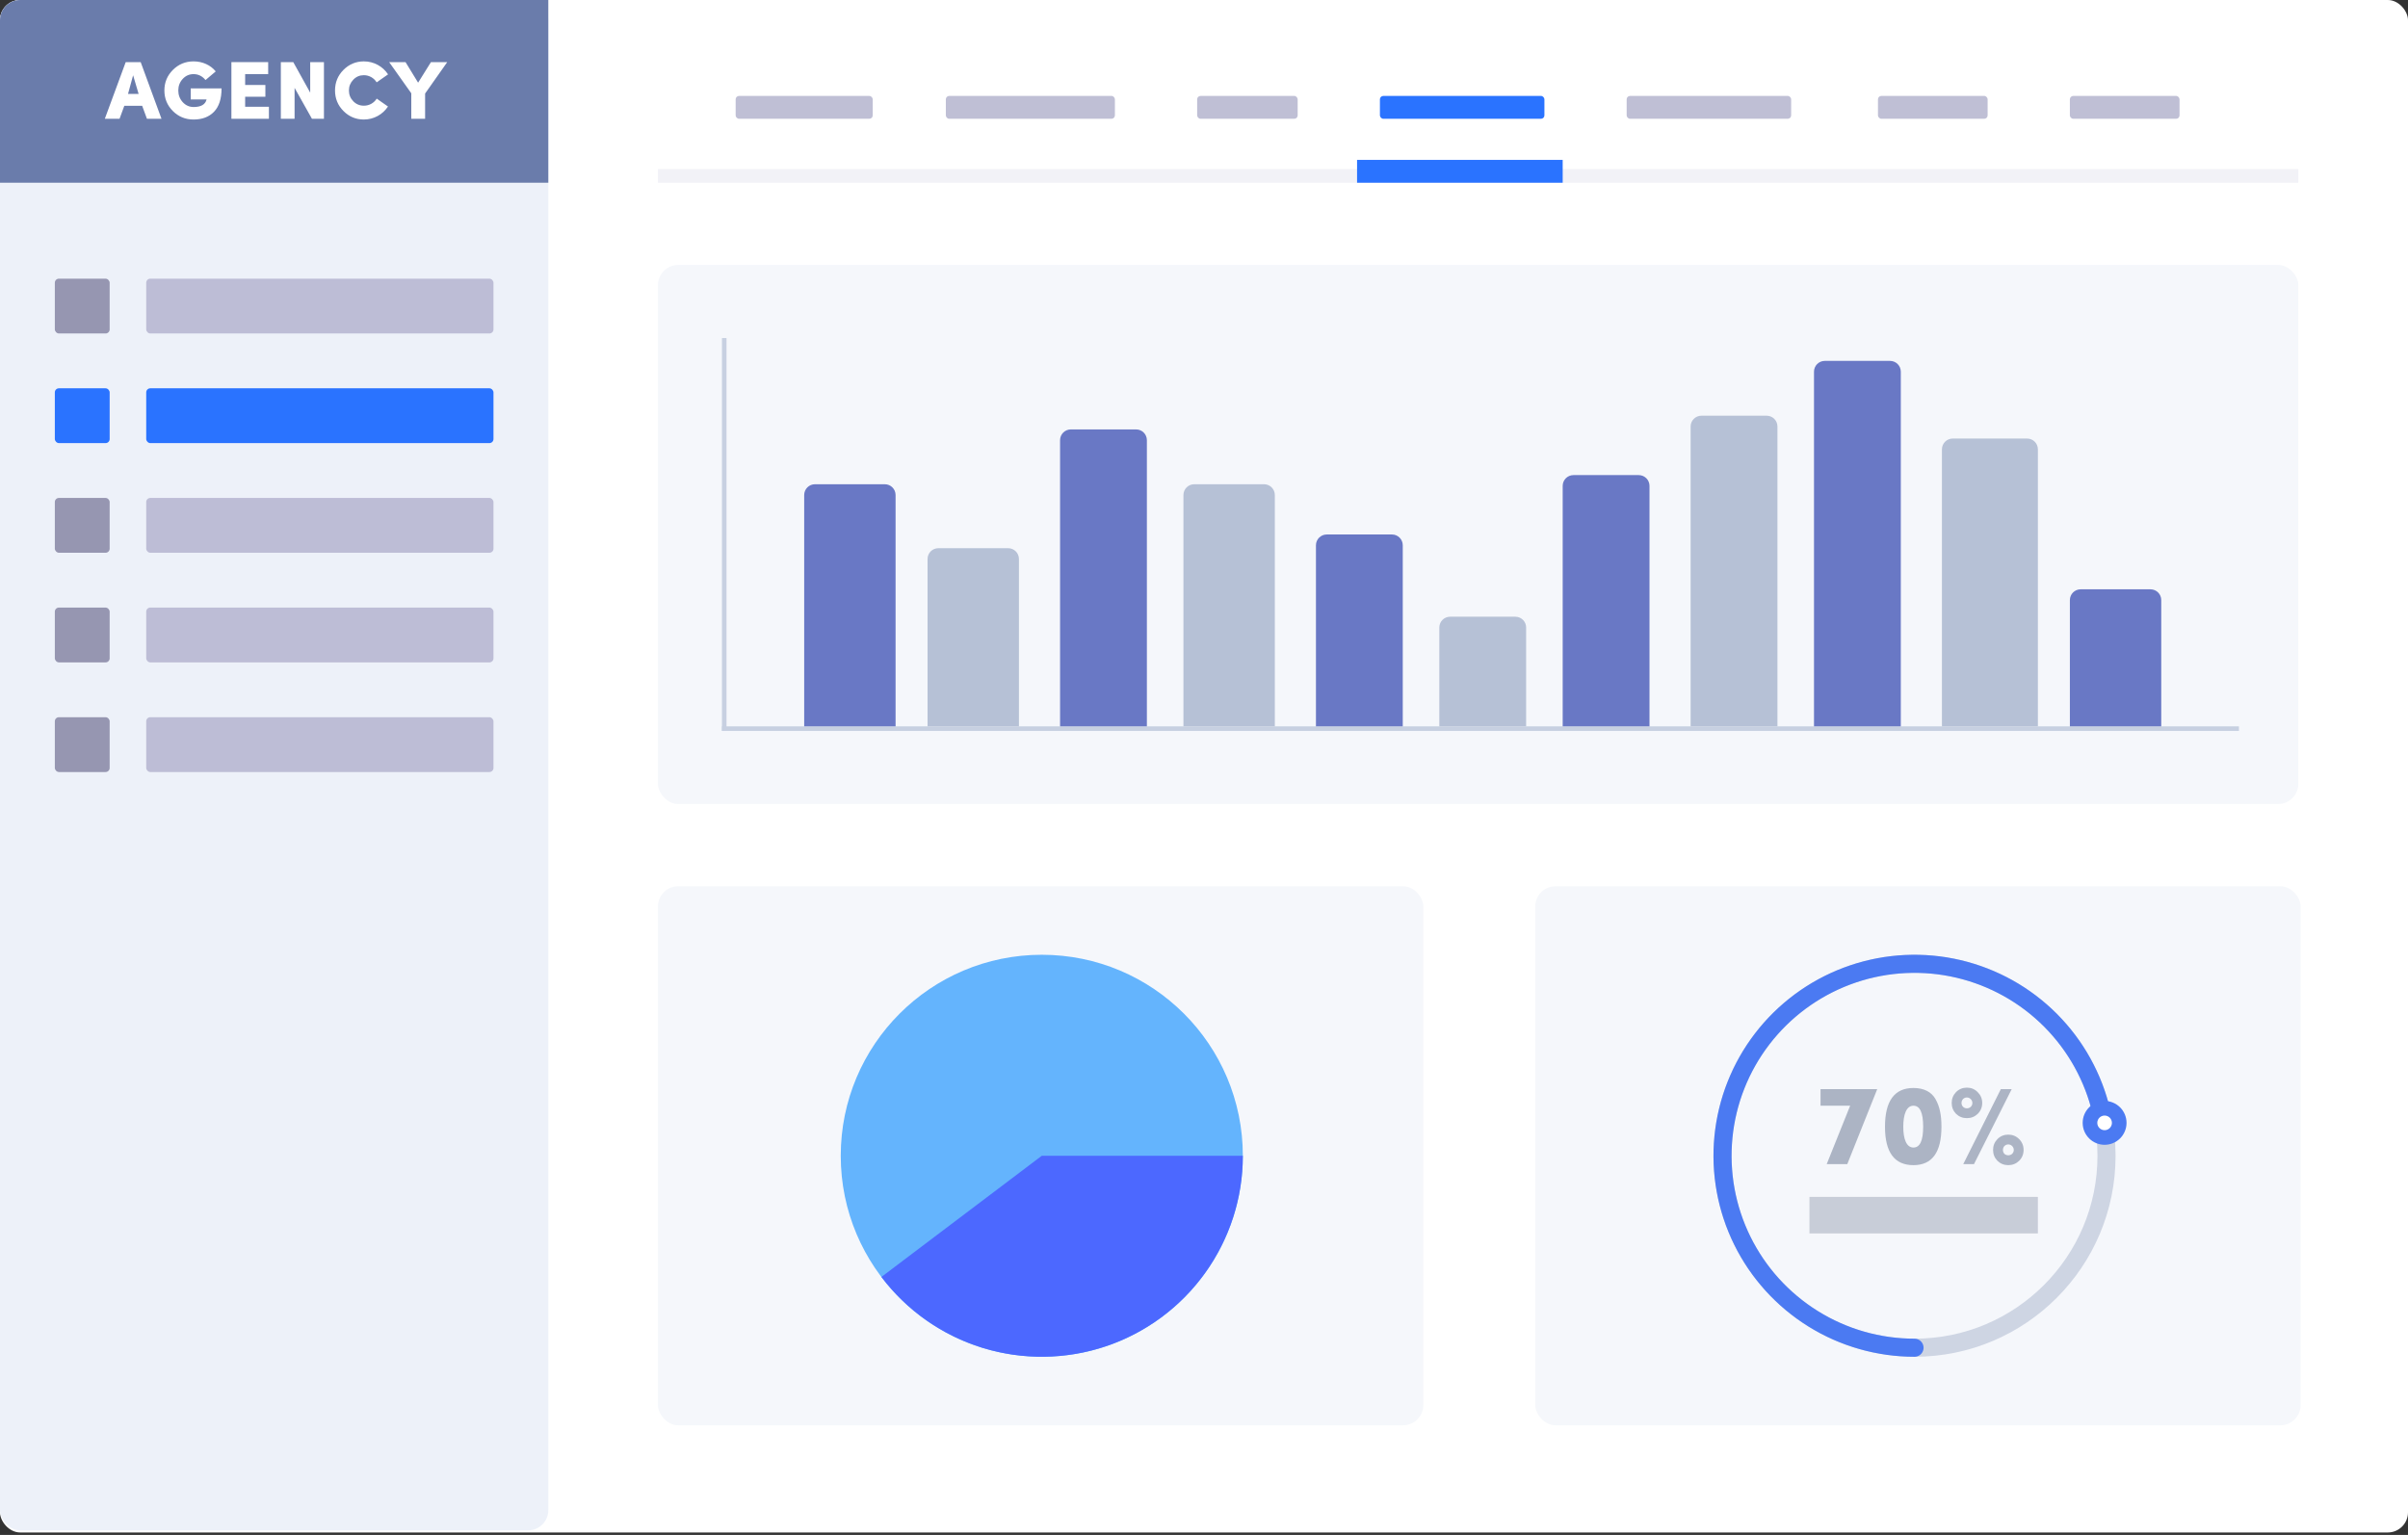 <svg width="527" height="336" viewBox="0 0 527 336" fill="none" xmlns="http://www.w3.org/2000/svg">
<rect x="0" y="0" width="527" height="336" fill="#333333" stroke="none"/>
<rect width="527" height="335.464" rx="4.429" fill="white"/>
<rect x="144" y="58" width="359" height="118" rx="4.429" fill="#F5F7FB"/>
<rect x="144" y="194" width="167.5" height="118" rx="4.429" fill="#F5F7FB"/>
<rect x="336" y="194" width="167.5" height="118" rx="4.429" fill="#F5F7FB"/>
<rect width="120" height="335" rx="4.429" fill="#EDF1F9"/>
<rect x="12" y="61" width="12" height="12" rx="0.893" fill="#9696B1"/>
<rect x="32" y="61" width="76" height="12" rx="0.893" fill="#BDBDD6"/>
<rect x="12" y="85" width="12" height="12" rx="0.893" fill="#2A73FF"/>
<rect x="32" y="85" width="76" height="12" rx="0.893" fill="#2A73FF"/>
<rect x="12" y="109" width="12" height="12" rx="0.893" fill="#9696B1"/>
<rect x="32" y="109" width="76" height="12" rx="0.893" fill="#BDBDD6"/>
<rect x="12" y="133" width="12" height="12" rx="0.893" fill="#9696B1"/>
<rect x="32" y="133" width="76" height="12" rx="0.893" fill="#BDBDD6"/>
<rect x="12" y="157" width="12" height="12" rx="0.893" fill="#9696B1"/>
<rect x="32" y="157" width="76" height="12" rx="0.893" fill="#BDBDD6"/>
<path d="M0 4.429C0 1.983 1.983 0 4.429 0H120V40H0V4.429Z" fill="#6A7CAB"/>
<path d="M35.343 26L30.789 13.598H27.513L22.941 26H26.163L27.207 23.156H31.113L32.157 26H35.343ZM30.339 20.564H28.017L29.133 16.478L30.339 20.564Z" fill="white"/>
<path d="M47.21 15.632C46.112 14.264 44.33 13.436 42.368 13.436C40.586 13.436 39.074 14.066 37.832 15.308C36.59 16.55 35.978 18.044 35.978 19.808C35.978 21.554 36.59 23.066 37.832 24.308C39.074 25.55 40.586 26.162 42.368 26.162C44.24 26.162 45.734 25.604 46.832 24.47C47.93 23.336 48.488 21.644 48.488 19.358H41.738V21.77H45.212C44.942 22.868 44.006 23.426 42.368 23.426C41.432 23.426 40.64 23.066 39.992 22.364C39.344 21.644 39.02 20.798 39.02 19.808C39.02 18.818 39.344 17.972 39.992 17.27C40.64 16.568 41.432 16.226 42.368 16.226C43.394 16.226 44.276 16.658 44.978 17.522L47.21 15.632Z" fill="white"/>
<path d="M58.853 23.372H53.651V21.176H58.079V18.602H53.651V16.226H58.691V13.598H50.645V26H58.853V23.372Z" fill="white"/>
<path d="M67.89 20.276L64.182 13.598H61.464V26H64.47V19.232L68.268 26H70.896V13.598H67.89V20.276Z" fill="white"/>
<path d="M82.447 21.59C81.853 22.544 80.809 23.138 79.639 23.138C78.721 23.138 77.947 22.814 77.317 22.166C76.687 21.518 76.363 20.726 76.363 19.808C76.363 18.89 76.687 18.098 77.317 17.45C77.947 16.784 78.721 16.46 79.639 16.46C80.791 16.46 81.853 17.072 82.429 18.026C82.429 18.026 83.257 17.45 84.931 16.28C83.779 14.534 81.817 13.436 79.639 13.436C77.893 13.436 76.399 14.066 75.157 15.308C73.933 16.55 73.321 18.044 73.321 19.808C73.321 21.554 73.933 23.066 75.175 24.308C76.417 25.55 77.893 26.162 79.639 26.162C81.799 26.162 83.761 25.064 84.913 23.318L82.447 21.59Z" fill="white"/>
<path d="M93.036 20.474L97.878 13.598H94.314L91.506 18.098L88.752 13.598H85.17L90.012 20.42V26H93.036V20.474Z" fill="white"/>
<rect x="161" y="21" width="30" height="5" rx="0.738" fill="#BFBFD5"/>
<rect x="207" y="21" width="37" height="5" rx="0.738" fill="#BFBFD5"/>
<rect x="262" y="21" width="22" height="5" rx="0.738" fill="#BFBFD5"/>
<rect x="302" y="21" width="36" height="5" rx="0.738" fill="#2A73FF"/>
<rect x="356" y="21" width="36" height="5" rx="0.738" fill="#BFBFD5"/>
<rect x="411" y="21" width="24" height="5" rx="0.738" fill="#BFBFD5"/>
<rect x="453" y="21" width="24" height="5" rx="0.738" fill="#BFBFD5"/>
<rect x="144" y="37" width="359" height="3" fill="#F2F2F7"/>
<rect x="297" y="35" width="45" height="5" fill="#2A73FF"/>
<rect x="158" y="159" width="332" height="1" fill="#C7D0E1"/>
<rect x="158" y="74" width="1" height="86" fill="#C7D0E1"/>
<path d="M176 108.361C176 107.057 177.057 106 178.361 106H193.639C194.943 106 196 107.057 196 108.361V159H176V108.361Z" fill="#6978C5"/>
<path d="M203 122.361C203 121.057 204.057 120 205.361 120H220.639C221.943 120 223 121.057 223 122.361V159H203V122.361Z" fill="#B6C1D6"/>
<path d="M232 96.361C232 95.057 233.057 94 234.361 94H248.639C249.943 94 251 95.057 251 96.361V159H232V96.361Z" fill="#6978C5"/>
<path d="M259 108.361C259 107.057 260.057 106 261.361 106H276.639C277.943 106 279 107.057 279 108.361V159H259V108.361Z" fill="#B6C1D6"/>
<path d="M288 119.361C288 118.057 289.057 117 290.361 117H304.639C305.943 117 307 118.057 307 119.361V159H288V119.361Z" fill="#6978C5"/>
<path d="M342 106.361C342 105.057 343.057 104 344.361 104H358.639C359.943 104 361 105.057 361 106.361V159H342V106.361Z" fill="#6978C5"/>
<path d="M315 137.361C315 136.057 316.057 135 317.361 135H331.639C332.943 135 334 136.057 334 137.361V159H315V137.361Z" fill="#B6C1D6"/>
<path d="M370 93.361C370 92.057 371.057 91 372.361 91H386.639C387.943 91 389 92.057 389 93.361V159H370V93.361Z" fill="#B6C1D6"/>
<path d="M397 81.361C397 80.057 398.057 79 399.361 79H413.639C414.943 79 416 80.057 416 81.361V159H397V81.361Z" fill="#6978C5"/>
<path d="M425 98.361C425 97.057 426.057 96 427.361 96H443.639C444.943 96 446 97.057 446 98.361V159H425V98.361Z" fill="#B6C1D6"/>
<path d="M453 131.361C453 130.057 454.057 129 455.361 129H470.639C471.943 129 473 130.057 473 131.361V159H453V131.361Z" fill="#6978C5"/>
<circle cx="228" cy="253" r="44" fill="#64B4FD"/>
<path d="M272 253C272 262.221 269.103 271.209 263.718 278.694C258.334 286.18 250.733 291.784 241.991 294.716C233.248 297.648 223.806 297.76 214.997 295.035C206.187 292.31 198.457 286.886 192.897 279.529L228 253H272Z" fill="#4C68FF"/>
<circle cx="419" cy="253" r="42.02" stroke="#CED5E3" stroke-width="3.96"/>
<path d="M419 295.02C411.157 295.02 403.471 292.825 396.811 288.683C390.151 284.542 384.782 278.619 381.314 271.585C377.845 264.551 376.414 256.686 377.183 248.881C377.951 241.076 380.889 233.642 385.663 227.42C390.438 221.198 396.858 216.436 404.199 213.673C411.539 210.911 419.506 210.258 427.198 211.788C434.89 213.318 442 216.97 447.724 222.331C453.449 227.693 457.558 234.549 459.588 242.124" stroke="#4B7AF2" stroke-width="3.96" stroke-linecap="round"/>
<circle cx="460.6" cy="245.8" r="4.8" fill="#4B7AF2"/>
<circle cx="460.6" cy="245.8" r="1.6" fill="white"/>
<rect x="396" y="262" width="50" height="8" fill="#C8CDD8"/>
<path d="M404.911 242.042L399.782 254.83H404.285L410.84 238.413H398.431V242.042H404.911Z" fill="#ACB4C4"/>
<path d="M416.54 246.647C416.54 243.919 417.24 242.042 418.766 242.042C420.192 242.042 420.893 243.568 420.893 246.647C420.893 249.675 420.192 251.201 418.766 251.201C417.24 251.201 416.54 249.349 416.54 246.647ZM412.537 246.647C412.537 252.252 414.613 255.055 418.766 255.055C422.844 255.055 424.895 252.252 424.895 246.647C424.895 244.144 424.52 242.242 423.62 240.64C422.744 239.039 421.068 238.163 418.766 238.163C414.613 238.163 412.537 240.991 412.537 246.647Z" fill="#ACB4C4"/>
<path d="M437.892 238.413L429.662 254.83H432.013L440.269 238.413H437.892ZM433.814 241.441C433.814 240.515 433.489 239.739 432.839 239.089C432.188 238.413 431.388 238.088 430.462 238.088C429.537 238.088 428.736 238.413 428.086 239.064C427.46 239.714 427.135 240.515 427.135 241.441C427.135 242.367 427.46 243.168 428.086 243.819C428.736 244.444 429.537 244.77 430.462 244.77C431.388 244.77 432.188 244.444 432.839 243.819C433.489 243.168 433.814 242.367 433.814 241.441ZM431.663 241.441C431.663 242.117 431.138 242.617 430.462 242.617C429.787 242.617 429.286 242.117 429.286 241.441C429.286 240.765 429.787 240.24 430.462 240.24C431.138 240.24 431.663 240.815 431.663 241.441ZM437.142 254.104C437.792 254.73 438.593 255.055 439.518 255.055C440.444 255.055 441.245 254.73 441.895 254.104C442.546 253.454 442.871 252.653 442.871 251.727C442.871 250.801 442.546 250 441.895 249.349C441.245 248.699 440.444 248.373 439.518 248.373C438.593 248.373 437.792 248.699 437.142 249.349C436.516 250 436.191 250.801 436.191 251.727C436.191 252.653 436.516 253.454 437.142 254.104ZM438.668 250.876C439.143 250.401 439.894 250.401 440.369 250.876C440.844 251.352 440.844 252.102 440.369 252.578C439.894 253.003 439.143 253.003 438.668 252.578C438.243 252.102 438.243 251.352 438.668 250.876Z" fill="#ACB4C4"/>
</svg>
